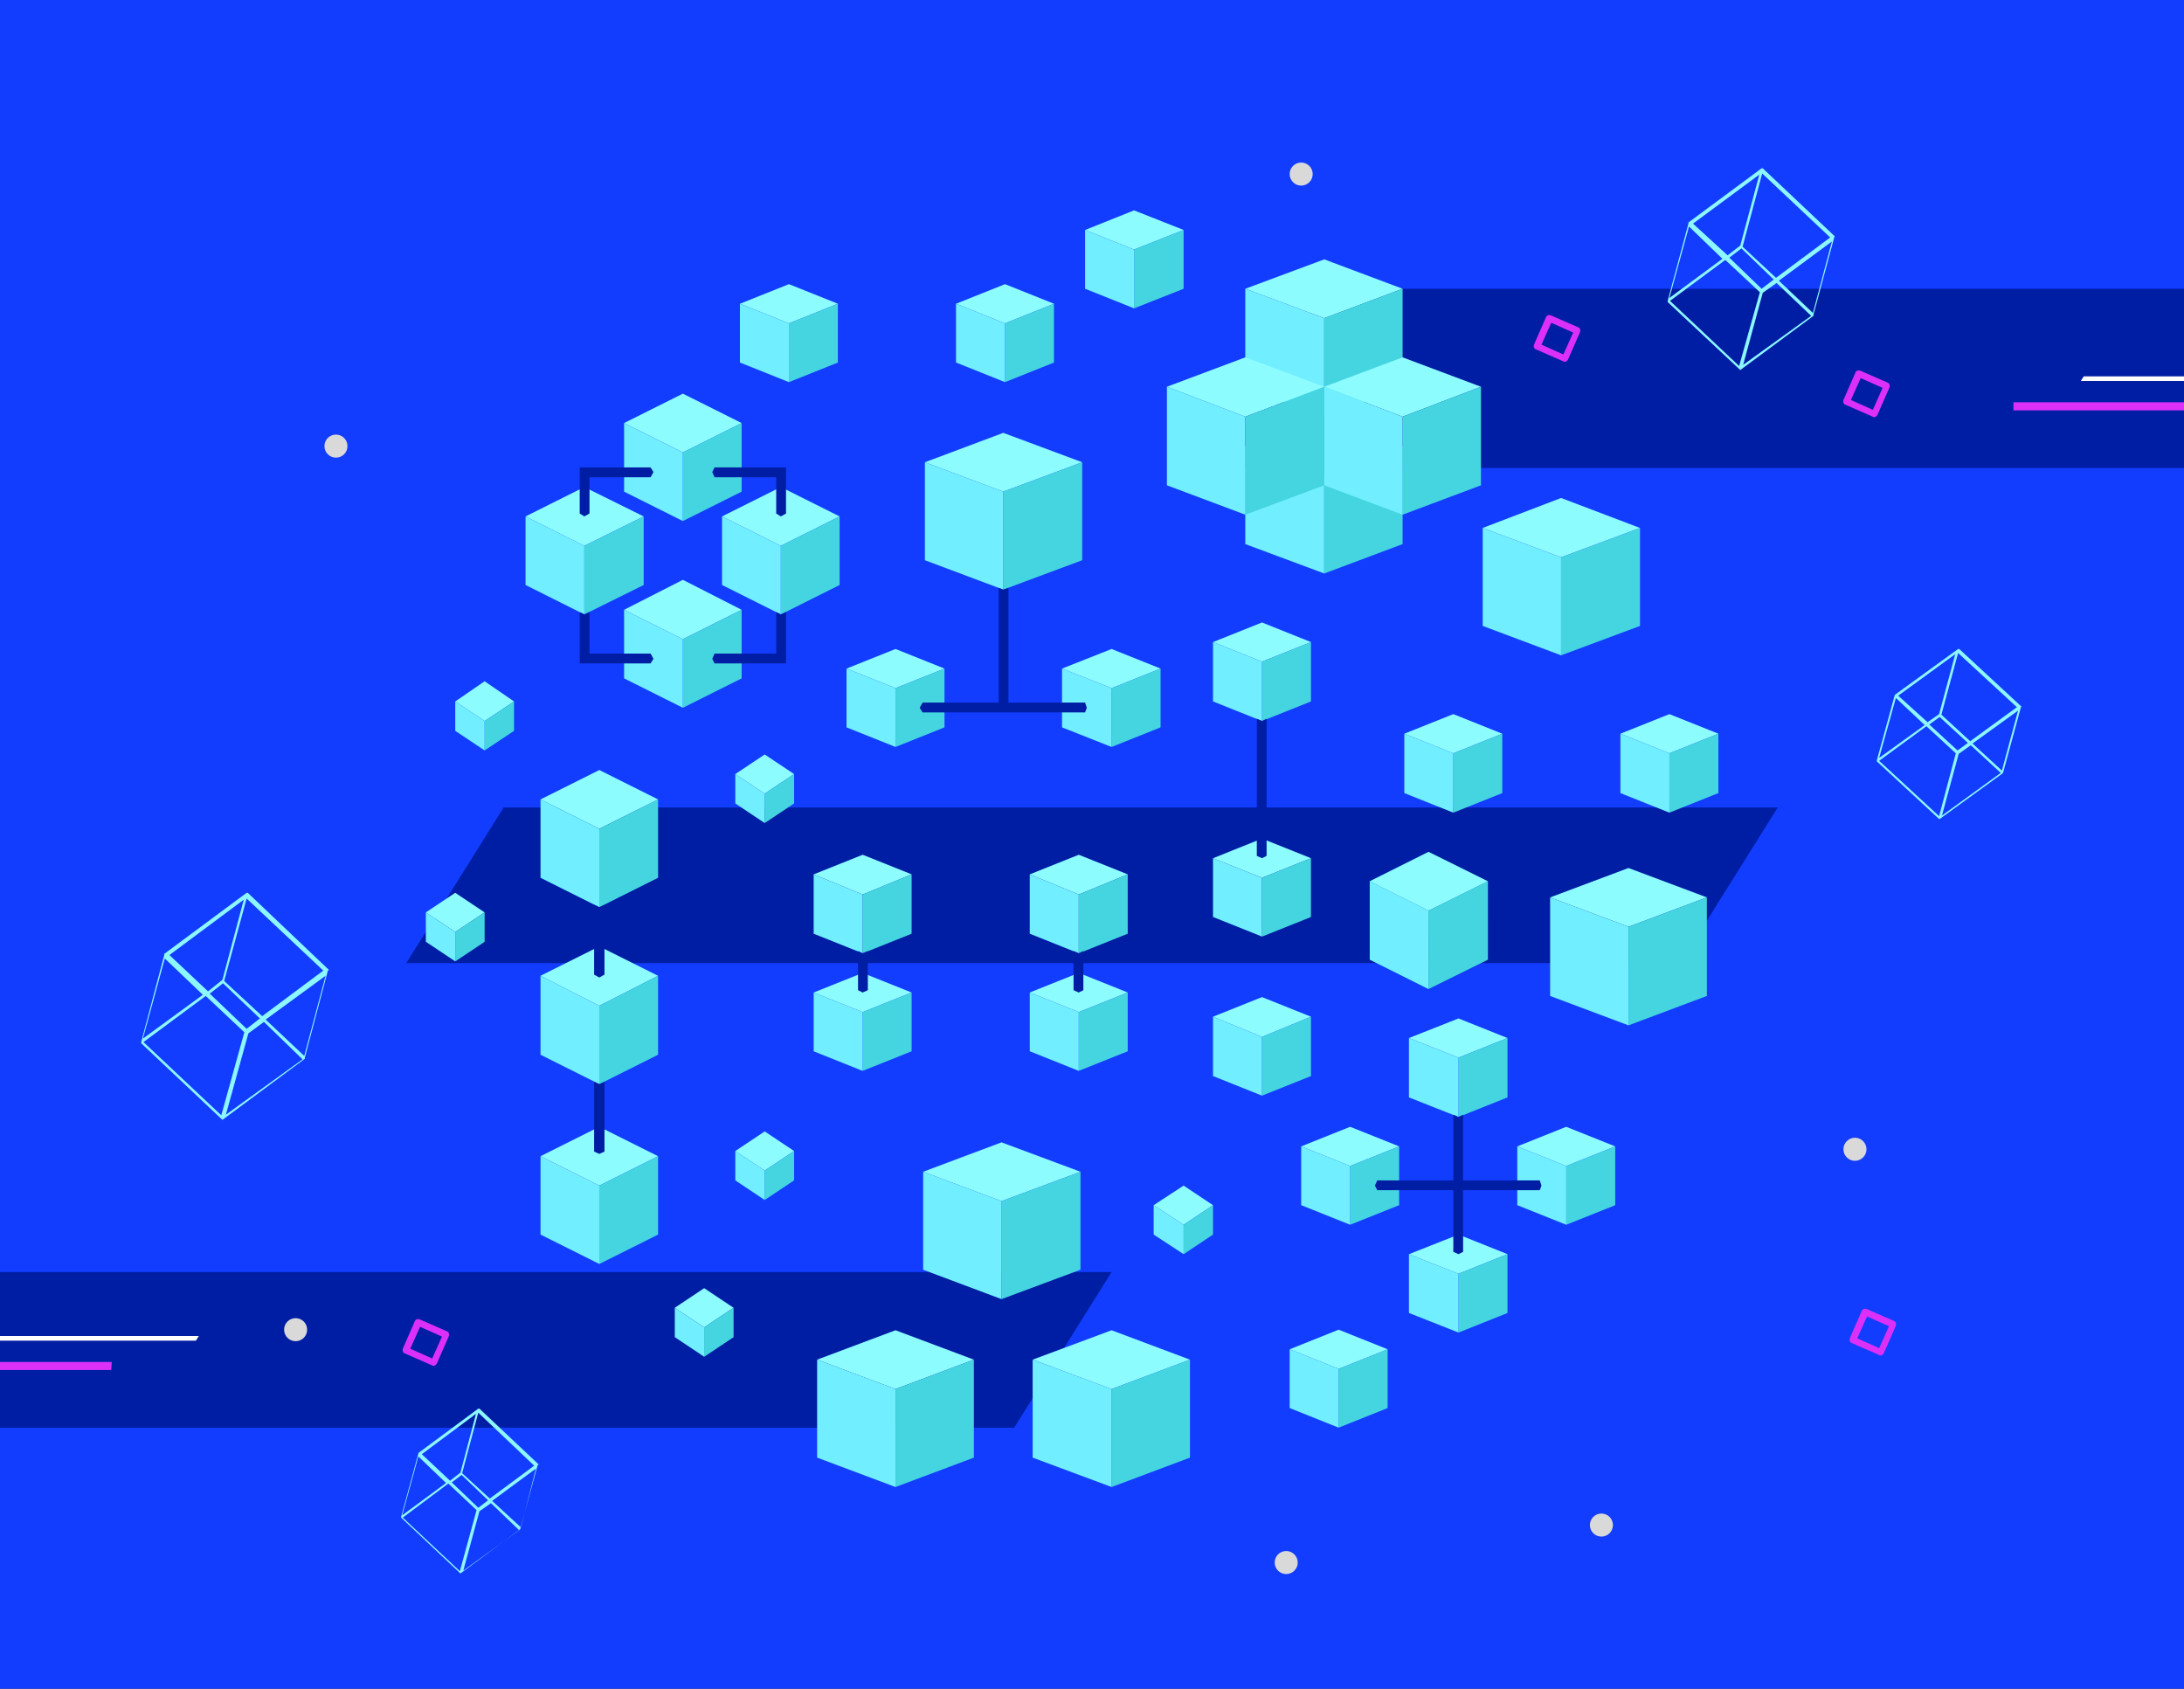 <?xml version="1.0" encoding="UTF-8"?>
<!-- Generator: Adobe Illustrator 28.3.0, SVG Export Plug-In . SVG Version: 6.00 Build 0)  -->
<svg xmlns="http://www.w3.org/2000/svg" xmlns:xlink="http://www.w3.org/1999/xlink" version="1.1" id="Warstwa_1" x="0px" y="0px" viewBox="0 0 379 293" style="enable-background:new 0 0 379 293;" xml:space="preserve">
<rect x="0" y="0" width="379" height="293" fill="#333333" stroke="none"/>
<style type="text/css">
	.st0{fill:none;}
	.st1{fill:#123DFF;}
	.st2{fill:#001EA4;}
	.st3{fill:#DC30F8;}
	.st4{fill:#FFFFFF;}
	.st5{fill:#8DFCFF;}
	.st6{fill:#44D5E0;}
	.st7{fill:#71EEFF;}
	.st8{fill:url(#SVGID_1_);}
	.st9{fill:url(#SVGID_00000175300059314651432190000002978625082614155920_);}
	.st10{fill:url(#SVGID_00000005235068422320910610000003933058920378402713_);}
	.st11{fill:url(#SVGID_00000120534835362481724460000002421687184988754348_);}
	.st12{fill:#8DF7FF;}
	.st13{fill:#D9D9D9;}
</style>
<rect class="st0" width="379" height="293"></rect>
<path class="st1" d="M379,0H0v293h379V0z"></path>
<path class="st2" d="M308.5,140.1H87.4l-16.9,27h221.1L308.5,140.1z"></path>
<path class="st2" d="M192.9,220.7H-28.3l-17,27H176L192.9,220.7z"></path>
<path class="st2" d="M484.8,50.1H230.1l-19.5,31.1h254.7L484.8,50.1z"></path>
<path class="st3" d="M271.3,62.7l-4.8-2.1c-0.3-0.1-0.4-0.5-0.3-0.8l2.1-4.8c0.1-0.3,0.5-0.4,0.8-0.3l4.8,2.1  c0.3,0.1,0.4,0.5,0.3,0.8l-2.1,4.8C271.9,62.7,271.6,62.9,271.3,62.7z M267.5,59.8l3.8,1.7l1.7-3.8l-3.8-1.7L267.5,59.8z"></path>
<path class="st3" d="M19.4,236.3h-41.3v1.4h41.2L19.4,236.3L19.4,236.3z"></path>
<path class="st3" d="M326.1,235.1l-4.8-2.1c-0.3-0.1-0.4-0.5-0.3-0.8l2.1-4.8c0.1-0.3,0.5-0.4,0.8-0.3l4.8,2.1  c0.3,0.1,0.4,0.5,0.3,0.8l-2.1,4.8C326.7,235.1,326.4,235.3,326.1,235.1z M322.3,232.2l3.8,1.7l1.7-3.8l-3.8-1.7L322.3,232.2z"></path>
<path class="st3" d="M325,72.3l-4.8-2.1c-0.3-0.1-0.4-0.5-0.3-0.8l2.1-4.8c0.1-0.3,0.5-0.4,0.8-0.3l4.8,2.1c0.3,0.1,0.4,0.5,0.3,0.8  l-2.1,4.8C325.6,72.3,325.3,72.5,325,72.3z M321.2,69.4l3.8,1.7l1.7-3.8l-3.8-1.7L321.2,69.4z"></path>
<path class="st3" d="M75,236.9l-4.8-2.1c-0.3-0.1-0.4-0.5-0.3-0.8l2.1-4.8c0.1-0.3,0.5-0.4,0.8-0.3l4.8,2.1c0.3,0.1,0.4,0.5,0.3,0.8  l-2.1,4.8C75.6,236.9,75.3,237.1,75,236.9z M71.2,234l3.8,1.7l1.7-3.8l-3.8-1.7L71.2,234z"></path>
<path class="st4" d="M-9.7,231.8h44.2l-0.5,0.8h-44.2L-9.7,231.8z"></path>
<path class="st3" d="M390.7,69.8h-41.3v1.4h41.2L390.7,69.8L390.7,69.8z"></path>
<path class="st4" d="M361.6,65.3h44.2l-0.5,0.8h-44.2L361.6,65.3z"></path>
<g>
	<polygon class="st5" points="104,174.5 93.8,169.3 104,164.2 114.2,169.3  "></polygon>
	<polygon class="st6" points="104,188.1 114.2,183 114.2,169.3 104,174.5  "></polygon>
	<polygon class="st7" points="93.8,183 104,188.1 104,174.5 93.8,169.3  "></polygon>
</g>
<g>
	<polygon class="st5" points="104,143.8 93.8,138.7 104,133.6 114.2,138.7  "></polygon>
	<polygon class="st6" points="104,157.4 114.2,152.3 114.2,138.7 104,143.8  "></polygon>
	<polygon class="st7" points="93.8,152.3 104,157.4 104,143.8 93.8,138.7  "></polygon>
</g>
<g>
	<g>
		<polygon class="st5" points="192.9,119.4 201.4,116 192.9,112.6 184.3,116   "></polygon>
		<polygon class="st6" points="192.9,129.6 201.4,126.2 201.4,116 192.9,119.4   "></polygon>
		<polygon class="st7" points="184.3,126.2 192.9,129.6 192.9,119.4 184.3,116   "></polygon>
	</g>
	<g>
		<polygon class="st5" points="155.4,119.4 163.9,116 155.4,112.6 146.9,116   "></polygon>
		<polygon class="st6" points="155.4,129.6 163.9,126.2 163.9,116 155.4,119.4   "></polygon>
		<polygon class="st7" points="146.9,126.2 155.4,129.6 155.4,119.4 146.9,116   "></polygon>
	</g>
	<g>
		<polygon class="st5" points="174.1,85.3 187.8,80.2 174.1,75.1 160.5,80.2   "></polygon>
		<polygon class="st6" points="174.1,102.3 187.8,97.2 187.8,80.2 174.1,85.3   "></polygon>
		<polygon class="st7" points="160.5,97.2 174.1,102.3 174.1,85.3 160.5,80.2   "></polygon>
	</g>
	<polygon class="st2" points="160.1,121.9 173.3,121.9 173.3,102 174.1,102.3 175,102 175,121.9 188.3,121.9 188.6,122.8    188.3,123.6 160.1,123.6 159.6,122.8  "></polygon>
</g>
<g>
	<g>
		<polygon class="st5" points="174.4,56.1 182.9,52.7 174.4,49.3 165.9,52.7   "></polygon>
		<polygon class="st6" points="174.4,66.3 182.9,62.9 182.9,52.7 174.4,56.1   "></polygon>
		<polygon class="st7" points="165.9,62.9 174.4,66.3 174.4,56.1 165.9,52.7   "></polygon>
	</g>
	<g>
		<polygon class="st5" points="136.9,56.1 145.4,52.7 136.9,49.3 128.4,52.7   "></polygon>
		<polygon class="st6" points="136.9,66.3 145.4,62.9 145.4,52.7 136.9,56.1   "></polygon>
		<polygon class="st7" points="128.4,62.9 136.9,66.3 136.9,56.1 128.4,52.7   "></polygon>
	</g>
</g>
<g>
	<g>
		<linearGradient id="SVGID_1_" gradientUnits="userSpaceOnUse" x1="242.831" y1="147.772" x2="253.052" y2="157.992">
			<stop offset="0" style="stop-color:#0A86DE"></stop>
			<stop offset="1" style="stop-color:#0150A1"></stop>
		</linearGradient>
		<polygon class="st8" points="247.9,158 237.7,152.9 247.9,147.8 258.2,152.9   "></polygon>
		
			<linearGradient id="SVGID_00000011749778349632446850000000059326128516281785_" gradientUnits="userSpaceOnUse" x1="258.386" y1="153.011" x2="247.717" y2="171.491">
			<stop offset="0" style="stop-color:#1393E8"></stop>
			<stop offset="1" style="stop-color:#05498F"></stop>
		</linearGradient>
		<polygon style="fill:url(#SVGID_00000011749778349632446850000000059326128516281785_);" points="247.9,171.6 258.2,166.5     258.2,152.9 247.9,158   "></polygon>
		
			<linearGradient id="SVGID_00000163043843244997130300000002696218447234597309_" gradientUnits="userSpaceOnUse" x1="235.591" y1="155.011" x2="250.071" y2="169.491">
			<stop offset="0" style="stop-color:#1393E8"></stop>
			<stop offset="1" style="stop-color:#0098F6"></stop>
		</linearGradient>
		<polygon style="fill:url(#SVGID_00000163043843244997130300000002696218447234597309_);" points="237.7,166.5 247.9,171.6     247.9,158 237.7,152.9   "></polygon>
	</g>
	<g>
		<polygon class="st5" points="247.9,158 237.7,152.9 247.9,147.8 258.2,152.9   "></polygon>
		<polygon class="st6" points="247.9,171.6 258.2,166.5 258.2,152.9 247.9,158   "></polygon>
		<polygon class="st7" points="237.7,166.5 247.9,171.6 247.9,158 237.7,152.9   "></polygon>
	</g>
</g>
<g>
	<g>
		<polygon class="st5" points="219,152.3 227.5,148.9 219,145.5 210.5,148.9   "></polygon>
		<polygon class="st6" points="219,162.5 227.5,159.1 227.5,148.9 219,152.3   "></polygon>
		<polygon class="st7" points="210.5,159.1 219,162.5 219,152.3 210.5,148.9   "></polygon>
	</g>
	<g>
		<polygon class="st5" points="219,114.8 227.5,111.4 219,108 210.5,111.4   "></polygon>
		<polygon class="st6" points="219,125.1 227.5,121.7 227.5,111.4 219,114.8   "></polygon>
		<polygon class="st7" points="210.5,121.7 219,125.1 219,114.8 210.5,111.4   "></polygon>
		<polygon class="st2" points="219,125.1 219.8,124.7 219.8,148.5 219,148.9 218.1,148.5 218.1,124.7   "></polygon>
	</g>
</g>
<g>
	<g>
		<polygon class="st5" points="84.1,125.1 89.2,121.7 84.1,118.2 79,121.7   "></polygon>
		<polygon class="st6" points="84.1,130.2 89.2,126.8 89.2,121.7 84.1,125.1   "></polygon>
		<polygon class="st7" points="79,126.8 84.1,130.2 84.1,125.1 79,121.7   "></polygon>
	</g>
</g>
<g>
	<g>
		<polygon class="st5" points="132.7,203.1 137.8,199.7 132.7,196.3 127.6,199.7   "></polygon>
		<polygon class="st6" points="132.7,208.2 137.8,204.8 137.8,199.7 132.7,203.1   "></polygon>
		<polygon class="st7" points="127.6,204.8 132.7,208.2 132.7,203.1 127.6,199.7   "></polygon>
	</g>
</g>
<g>
	<g>
		<polygon class="st5" points="205.4,212.5 210.5,209.1 205.4,205.7 200.2,209.1   "></polygon>
		<polygon class="st6" points="205.4,217.6 210.5,214.2 210.5,209.1 205.4,212.5   "></polygon>
		<polygon class="st7" points="200.2,214.2 205.4,217.6 205.4,212.5 200.2,209.1   "></polygon>
	</g>
</g>
<g>
	<g>
		<polygon class="st5" points="79,161.7 84.1,158.3 79,154.9 73.9,158.3   "></polygon>
		<polygon class="st6" points="79,166.8 84.1,163.4 84.1,158.3 79,161.7   "></polygon>
		<polygon class="st7" points="73.9,163.4 79,166.8 79,161.7 73.9,158.3   "></polygon>
	</g>
</g>
<g>
	<g>
		<polygon class="st5" points="132.7,137.7 137.8,134.3 132.7,130.9 127.6,134.3   "></polygon>
		<polygon class="st6" points="132.7,142.8 137.8,139.4 137.8,134.3 132.7,137.7   "></polygon>
		<polygon class="st7" points="127.6,139.4 132.7,142.8 132.7,137.7 127.6,134.3   "></polygon>
	</g>
</g>
<g>
	<g>
		<polygon class="st5" points="122.2,230.3 127.3,226.9 122.2,223.5 117.1,226.9   "></polygon>
		<polygon class="st6" points="122.2,235.4 127.3,232 127.3,226.9 122.2,230.3   "></polygon>
		<polygon class="st7" points="117.1,232 122.2,235.4 122.2,230.3 117.1,226.9   "></polygon>
	</g>
</g>
<g>
	<polygon class="st5" points="149.7,175.6 158.2,172.2 149.7,168.8 141.2,172.2  "></polygon>
	<polygon class="st6" points="149.7,185.8 158.2,182.4 158.2,172.2 149.7,175.6  "></polygon>
	<polygon class="st7" points="141.2,182.4 149.7,185.8 149.7,175.6 141.2,172.2  "></polygon>
</g>
<g>
	<polygon class="st5" points="187.2,175.6 195.7,172.2 187.2,168.8 178.7,172.2  "></polygon>
	<polygon class="st6" points="187.2,185.8 195.7,182.4 195.7,172.2 187.2,175.6  "></polygon>
	<polygon class="st7" points="178.7,182.4 187.2,185.8 187.2,175.6 178.7,172.2  "></polygon>
</g>
<g>
	<polygon class="st5" points="149.7,155.2 158.2,151.7 149.7,148.3 141.2,151.7  "></polygon>
	<polygon class="st6" points="149.7,165.4 158.2,162 158.2,151.7 149.7,155.2  "></polygon>
	<polygon class="st7" points="141.2,162 149.7,165.4 149.7,155.2 141.2,151.7  "></polygon>
</g>
<polygon class="st5" points="187.2,155.2 195.7,151.7 187.2,148.3 178.7,151.7 "></polygon>
<polygon class="st6" points="187.2,165.4 195.7,162 195.7,151.7 187.2,155.2 "></polygon>
<polygon class="st7" points="178.7,162 187.2,165.4 187.2,155.2 178.7,151.7 "></polygon>
<polygon class="st2" points="149.7,165.4 150.6,165 150.6,171.8 149.7,172.2 148.9,171.8 148.9,165 "></polygon>
<polygon class="st2" points="104,157.4 104.9,157 104.9,169.1 104,169.6 103.1,169.1 103.1,157 "></polygon>
<polygon class="st2" points="187.2,165.4 188,165 188,171.8 187.2,172.2 186.3,171.8 186.3,165 "></polygon>
<g>
	<g>
		<polygon class="st5" points="282.6,160.8 296.2,155.7 282.6,150.6 269,155.7   "></polygon>
		<polygon class="st6" points="282.6,177.9 296.2,172.8 296.2,155.7 282.6,160.8   "></polygon>
		<polygon class="st7" points="269,172.8 282.6,177.9 282.6,160.8 269,155.7   "></polygon>
	</g>
</g>
<g>
	<g>
		<polygon class="st5" points="173.8,208.4 187.5,203.3 173.8,198.2 160.2,203.3   "></polygon>
		<polygon class="st6" points="173.8,225.4 187.5,220.3 187.5,203.3 173.8,208.4   "></polygon>
		<polygon class="st7" points="160.2,220.3 173.8,225.4 173.8,208.4 160.2,203.3   "></polygon>
	</g>
</g>
<g>
	<g>
		<polygon class="st5" points="192.9,241 206.5,235.9 192.9,230.8 179.2,235.9   "></polygon>
		<polygon class="st6" points="192.9,258 206.5,252.9 206.5,235.9 192.9,241   "></polygon>
		<polygon class="st7" points="179.2,252.9 192.9,258 192.9,241 179.2,235.9   "></polygon>
	</g>
</g>
<g>
	<g>
		<polygon class="st5" points="155.4,241 169,235.9 155.4,230.8 141.8,235.9   "></polygon>
		<polygon class="st6" points="155.4,258 169,252.9 169,235.9 155.4,241   "></polygon>
		<polygon class="st7" points="141.8,252.9 155.4,258 155.4,241 141.8,235.9   "></polygon>
	</g>
</g>
<g>
	<g>
		<polygon class="st5" points="104,205.7 93.8,200.6 104,195.5 114.2,200.6   "></polygon>
		<polygon class="st6" points="104,219.3 114.2,214.2 114.2,200.6 104,205.7   "></polygon>
		<polygon class="st7" points="93.8,214.2 104,219.3 104,205.7 93.8,200.6   "></polygon>
	</g>
</g>
<g>
	<g>
		<polygon class="st5" points="118.5,78.5 108.3,73.4 118.5,68.3 128.7,73.4   "></polygon>
		<polygon class="st6" points="118.5,90.4 128.7,85.3 128.7,73.4 118.5,78.5   "></polygon>
		<polygon class="st7" points="108.3,85.3 118.5,90.4 118.5,78.5 108.3,73.4   "></polygon>
	</g>
	<polygon class="st5" points="101.4,94.7 91.2,89.6 101.4,84.5 111.7,89.6  "></polygon>
	<polygon class="st6" points="101.4,106.6 111.7,101.5 111.7,89.6 101.4,94.7  "></polygon>
	<polygon class="st7" points="91.2,101.5 101.4,106.6 101.4,94.7 91.2,89.6  "></polygon>
	<polygon class="st5" points="135.5,94.7 125.3,89.6 135.5,84.5 145.7,89.6  "></polygon>
	<polygon class="st6" points="135.5,106.6 145.7,101.5 145.7,89.6 135.5,94.7  "></polygon>
	<polygon class="st7" points="125.3,101.5 135.5,106.6 135.5,94.7 125.3,89.6  "></polygon>
	<polygon class="st5" points="118.5,110.9 108.3,105.8 118.5,100.6 128.7,105.8  "></polygon>
	<polygon class="st6" points="118.5,122.8 128.7,117.7 128.7,105.8 118.5,110.9  "></polygon>
	<polygon class="st7" points="108.3,117.7 118.5,122.8 118.5,110.9 108.3,105.8  "></polygon>
	<polygon class="st2" points="112.9,81.1 113.4,81.9 112.9,82.8 102.3,82.8 102.3,89.1 101.4,89.6 100.6,89.1 100.6,81.1  "></polygon>
	<polygon class="st2" points="123.6,81.9 124,81.1 136.4,81.1 136.4,89.1 135.5,89.6 134.7,89.1 134.7,82.8 124,82.8  "></polygon>
	<polygon class="st2" points="101.4,106.6 102.3,106.2 102.3,113.4 112.9,113.4 113.4,114.3 112.9,115.1 100.6,115.1 100.6,106.2     "></polygon>
	<polygon class="st2" points="124,113.4 134.7,113.4 134.7,106.2 135.5,106.6 136.4,106.2 136.4,115.1 124,115.1 123.6,114.3  "></polygon>
</g>
<g>
	<g>
		<polygon class="st5" points="253.1,221 261.6,217.6 253.1,214.2 244.5,217.6   "></polygon>
		<polygon class="st6" points="253.1,231.2 261.6,227.8 261.6,217.6 253.1,221   "></polygon>
		<polygon class="st7" points="244.5,227.8 253.1,231.2 253.1,221 244.5,217.6   "></polygon>
	</g>
	<g>
		<polygon class="st5" points="253.1,183.5 261.6,180.1 253.1,176.7 244.5,180.1   "></polygon>
		<polygon class="st6" points="253.1,193.8 261.6,190.4 261.6,180.1 253.1,183.5   "></polygon>
		<polygon class="st7" points="244.5,190.4 253.1,193.8 253.1,183.5 244.5,180.1   "></polygon>
		<polygon class="st2" points="253.1,193.8 253.9,193.4 253.9,217.2 253.1,217.6 252.2,217.2 252.2,193.4   "></polygon>
	</g>
	<g>
		<polygon class="st5" points="271.8,202.3 280.3,198.9 271.8,195.5 263.3,198.9   "></polygon>
		<polygon class="st6" points="271.8,212.5 280.3,209.1 280.3,198.9 271.8,202.3   "></polygon>
		<polygon class="st7" points="263.3,209.1 271.8,212.5 271.8,202.3 263.3,198.9   "></polygon>
	</g>
	<g>
		<polygon class="st5" points="234.3,202.3 242.8,198.9 234.3,195.5 225.8,198.9   "></polygon>
		<polygon class="st6" points="234.3,212.5 242.8,209.1 242.8,198.9 234.3,202.3   "></polygon>
		<polygon class="st7" points="225.8,209.1 234.3,212.5 234.3,202.3 225.8,198.9   "></polygon>
	</g>
	<polygon class="st2" points="267.2,204.8 256.3,204.8 255.6,204.8 239,204.8 238.6,205.7 239,206.5 255.6,206.5 256.3,206.5    267.2,206.5 267.5,205.7  "></polygon>
</g>
<g>
	<g>
		<polygon class="st5" points="289.7,130.7 298.2,127.3 289.7,123.9 281.2,127.3   "></polygon>
		<polygon class="st6" points="289.7,141 298.2,137.6 298.2,127.3 289.7,130.7   "></polygon>
		<polygon class="st7" points="281.2,137.6 289.7,141 289.7,130.7 281.2,127.3   "></polygon>
	</g>
	<g>
		<polygon class="st5" points="252.2,130.7 260.7,127.3 252.2,123.9 243.7,127.3   "></polygon>
		<polygon class="st6" points="252.2,141 260.7,137.6 260.7,127.3 252.2,130.7   "></polygon>
		<polygon class="st7" points="243.7,137.6 252.2,141 252.2,130.7 243.7,127.3   "></polygon>
	</g>
	<g>
		<polygon class="st5" points="270.9,96.7 284.6,91.6 270.9,86.4 257.3,91.6   "></polygon>
		<polygon class="st6" points="270.9,113.7 284.6,108.6 284.6,91.6 270.9,96.7   "></polygon>
		<polygon class="st7" points="257.3,108.6 270.9,113.7 270.9,96.7 257.3,91.6   "></polygon>
	</g>
</g>
<g>
	<g>
		<polygon class="st5" points="232.3,237.5 240.8,234.1 232.3,230.7 223.8,234.1   "></polygon>
		<polygon class="st6" points="232.3,247.7 240.8,244.3 240.8,234.1 232.3,237.5   "></polygon>
		<polygon class="st7" points="223.8,244.3 232.3,247.7 232.3,237.5 223.8,234.1   "></polygon>
	</g>
</g>
<g>
	<g>
		<polygon class="st5" points="219,179.9 227.5,176.4 219,173 210.5,176.4   "></polygon>
		<polygon class="st6" points="219,190.1 227.5,186.7 227.5,176.4 219,179.9   "></polygon>
		<polygon class="st7" points="210.5,186.7 219,190.1 219,179.9 210.5,176.4   "></polygon>
	</g>
</g>
<g>
	<g>
		<polygon class="st5" points="196.8,43.3 205.4,39.9 196.8,36.5 188.3,39.9   "></polygon>
		<polygon class="st6" points="196.8,53.5 205.4,50.1 205.4,39.9 196.8,43.3   "></polygon>
		<polygon class="st7" points="188.3,50.1 196.8,53.5 196.8,43.3 188.3,39.9   "></polygon>
	</g>
</g>
<g>
	<g>
		
			<linearGradient id="SVGID_00000026855240663258981640000012968668589099566981_" gradientUnits="userSpaceOnUse" x1="216.143" y1="77.362" x2="243.399" y2="77.362">
			<stop offset="0" style="stop-color:#69CBFF"></stop>
			<stop offset="1" style="stop-color:#0098F6"></stop>
		</linearGradient>
		<polygon style="fill:url(#SVGID_00000026855240663258981640000012968668589099566981_);" points="229.8,82.5 243.4,77.4     229.8,72.3 216.1,77.4   "></polygon>
		<polygon class="st6" points="229.8,99.5 243.4,94.4 243.4,77.4 229.8,82.5   "></polygon>
		<polygon class="st7" points="216.1,94.4 229.8,99.5 229.8,82.5 216.1,77.4   "></polygon>
	</g>
	<g>
		<polygon class="st5" points="229.8,55.2 243.4,50.1 229.8,45 216.1,50.1   "></polygon>
		<polygon class="st6" points="229.8,72.3 243.4,67.1 243.4,50.1 229.8,55.2   "></polygon>
		<polygon class="st7" points="216.1,67.1 229.8,72.3 229.8,55.2 216.1,50.1   "></polygon>
	</g>
	<g>
		<g>
			<polygon class="st5" points="243.4,72.3 257,67.1 243.4,62 229.8,67.1    "></polygon>
			<polygon class="st6" points="243.4,89.3 257,84.2 257,67.1 243.4,72.3    "></polygon>
			<polygon class="st7" points="229.8,84.2 243.4,89.3 243.4,72.3 229.8,67.1    "></polygon>
		</g>
		<g>
			<polygon class="st5" points="216.1,72.3 229.8,67.1 216.1,62 202.5,67.1    "></polygon>
			<polygon class="st6" points="216.1,89.3 229.8,84.2 229.8,67.1 216.1,72.3    "></polygon>
			<polygon class="st7" points="202.5,84.2 216.1,89.3 216.1,72.3 202.5,67.1    "></polygon>
		</g>
	</g>
</g>
<path class="st12" d="M93.5,254.1l-10.3-9.7H83l-10.4,7.7c0,0,0,0,0,0.1l-3,11v0.1l10.3,9.7l10.4-7.7c0,0,0,0,0-0.1l3-11L93.5,254.1  z M72.6,252.7l4.8,4.6l-7.6,5.6L72.6,252.7z M85.4,260.4l7.6-5.6L90.4,265L85.4,260.4z M85,260l-4.8-4.4l2.8-10.5l9.7,9.2L85,260z   M84.7,260.3l-1.7,1.3l-4.6-4.4l1.7-1.3L84.7,260.3z M73.2,252.3l9.4-7l-2.7,10.2l-1.8,1.4L73.2,252.3z M80.4,272.5l2.8-10.3l2-1.4  l4.9,4.7L80.4,272.5z M79.8,272.6l-9.9-9.3l7.9-5.9l4.9,4.6L79.8,272.6z"></path>
<path class="st12" d="M57.1,168.3L43,154.9h-0.2l-14.3,10.6c0,0,0,0,0,0.2l-4,15.1v0.2l14.1,13.3l14.3-10.6c0,0,0,0,0-0.2l4-15.1  L57.1,168.3z M28.6,166.3l6.6,6.3l-10.4,7.6L28.6,166.3z M46.1,176.9l10.4-7.6l-3.7,13.9L46.1,176.9z M45.5,176.3l-6.6-6.1l3.9-14.3  l13.3,12.5L45.5,176.3z M45.1,176.7l-2.3,1.8l-6.4-6.1l2.3-1.8L45.1,176.7z M29.4,165.7l12.9-9.6L38.6,170l-2.5,2L29.4,165.7z   M39.2,193.4l3.9-14.1l2.7-2l6.7,6.5L39.2,193.4z M38.4,193.5l-13.5-12.7l10.8-8l6.7,6.3L38.4,193.5z"></path>
<path class="st12" d="M318.4,41l-12.5-11.8h-0.2l-12.7,9.4c0,0,0,0,0,0.2l-3.6,13.4v0.2L302,64.2l12.7-9.4c0,0,0,0,0-0.2l3.6-13.4  L318.4,41z M293.1,39.3l5.8,5.6l-9.2,6.8L293.1,39.3z M308.7,48.7l9.2-6.8l-3.3,12.4L308.7,48.7z M308.2,48.2l-5.8-5.4l3.4-12.7  l11.8,11.1L308.2,48.2z M307.8,48.5l-2.1,1.6l-5.6-5.4l2.1-1.6L307.8,48.5z M293.8,38.8l11.5-8.5L302,42.6l-2.2,1.7L293.8,38.8z   M302.5,63.3l3.4-12.5l2.4-1.7l6,5.7L302.5,63.3z M301.8,63.5l-12-11.3l9.6-7.1l6,5.6L301.8,63.5z"></path>
<path class="st12" d="M350.8,122.6l-10.8-10h-0.1h-0.1l-10.9,7.9l-0.1,0.1l-3.1,11.3v0.1c0,0,0,0,0,0.1l10.8,10c0,0,0,0,0.1,0  l10.9-7.9c0,0,0-0.1,0.1-0.1l3.1-11.4L350.8,122.6z M329,121.1l5,4.7l-7.9,5.7L329,121.1z M342.3,129l7.9-5.7l-2.8,10.4L342.3,129z   M341.9,128.6l-5-4.6l2.9-10.7l10.2,9.4L341.9,128.6z M341.5,128.9l-1.8,1.3l-4.9-4.5l1.8-1.3L341.5,128.9z M329.4,120.7l9.9-7.2  l-2.8,10.4l-2,1.4L329.4,120.7z M337,141.5l2.9-10.7l2.1-1.5l5.2,4.8L337,141.5z M336.5,141.6l-10.4-9.6l8.2-6l5.1,4.7L336.5,141.6z  "></path>
<circle class="st13" cx="58.3" cy="77.4" r="2"></circle>
<circle class="st13" cx="223.2" cy="271.1" r="2"></circle>
<circle class="st13" cx="225.8" cy="30.2" r="2"></circle>
<circle class="st13" cx="277.9" cy="264.6" r="2"></circle>
<circle class="st13" cx="51.3" cy="230.7" r="2"></circle>
<circle class="st13" cx="321.9" cy="199.4" r="2"></circle>
<polygon class="st2" points="104,188.1 104.9,187.7 104.9,199.8 104,200.2 103.1,199.8 103.1,187.7 "></polygon>
</svg>
